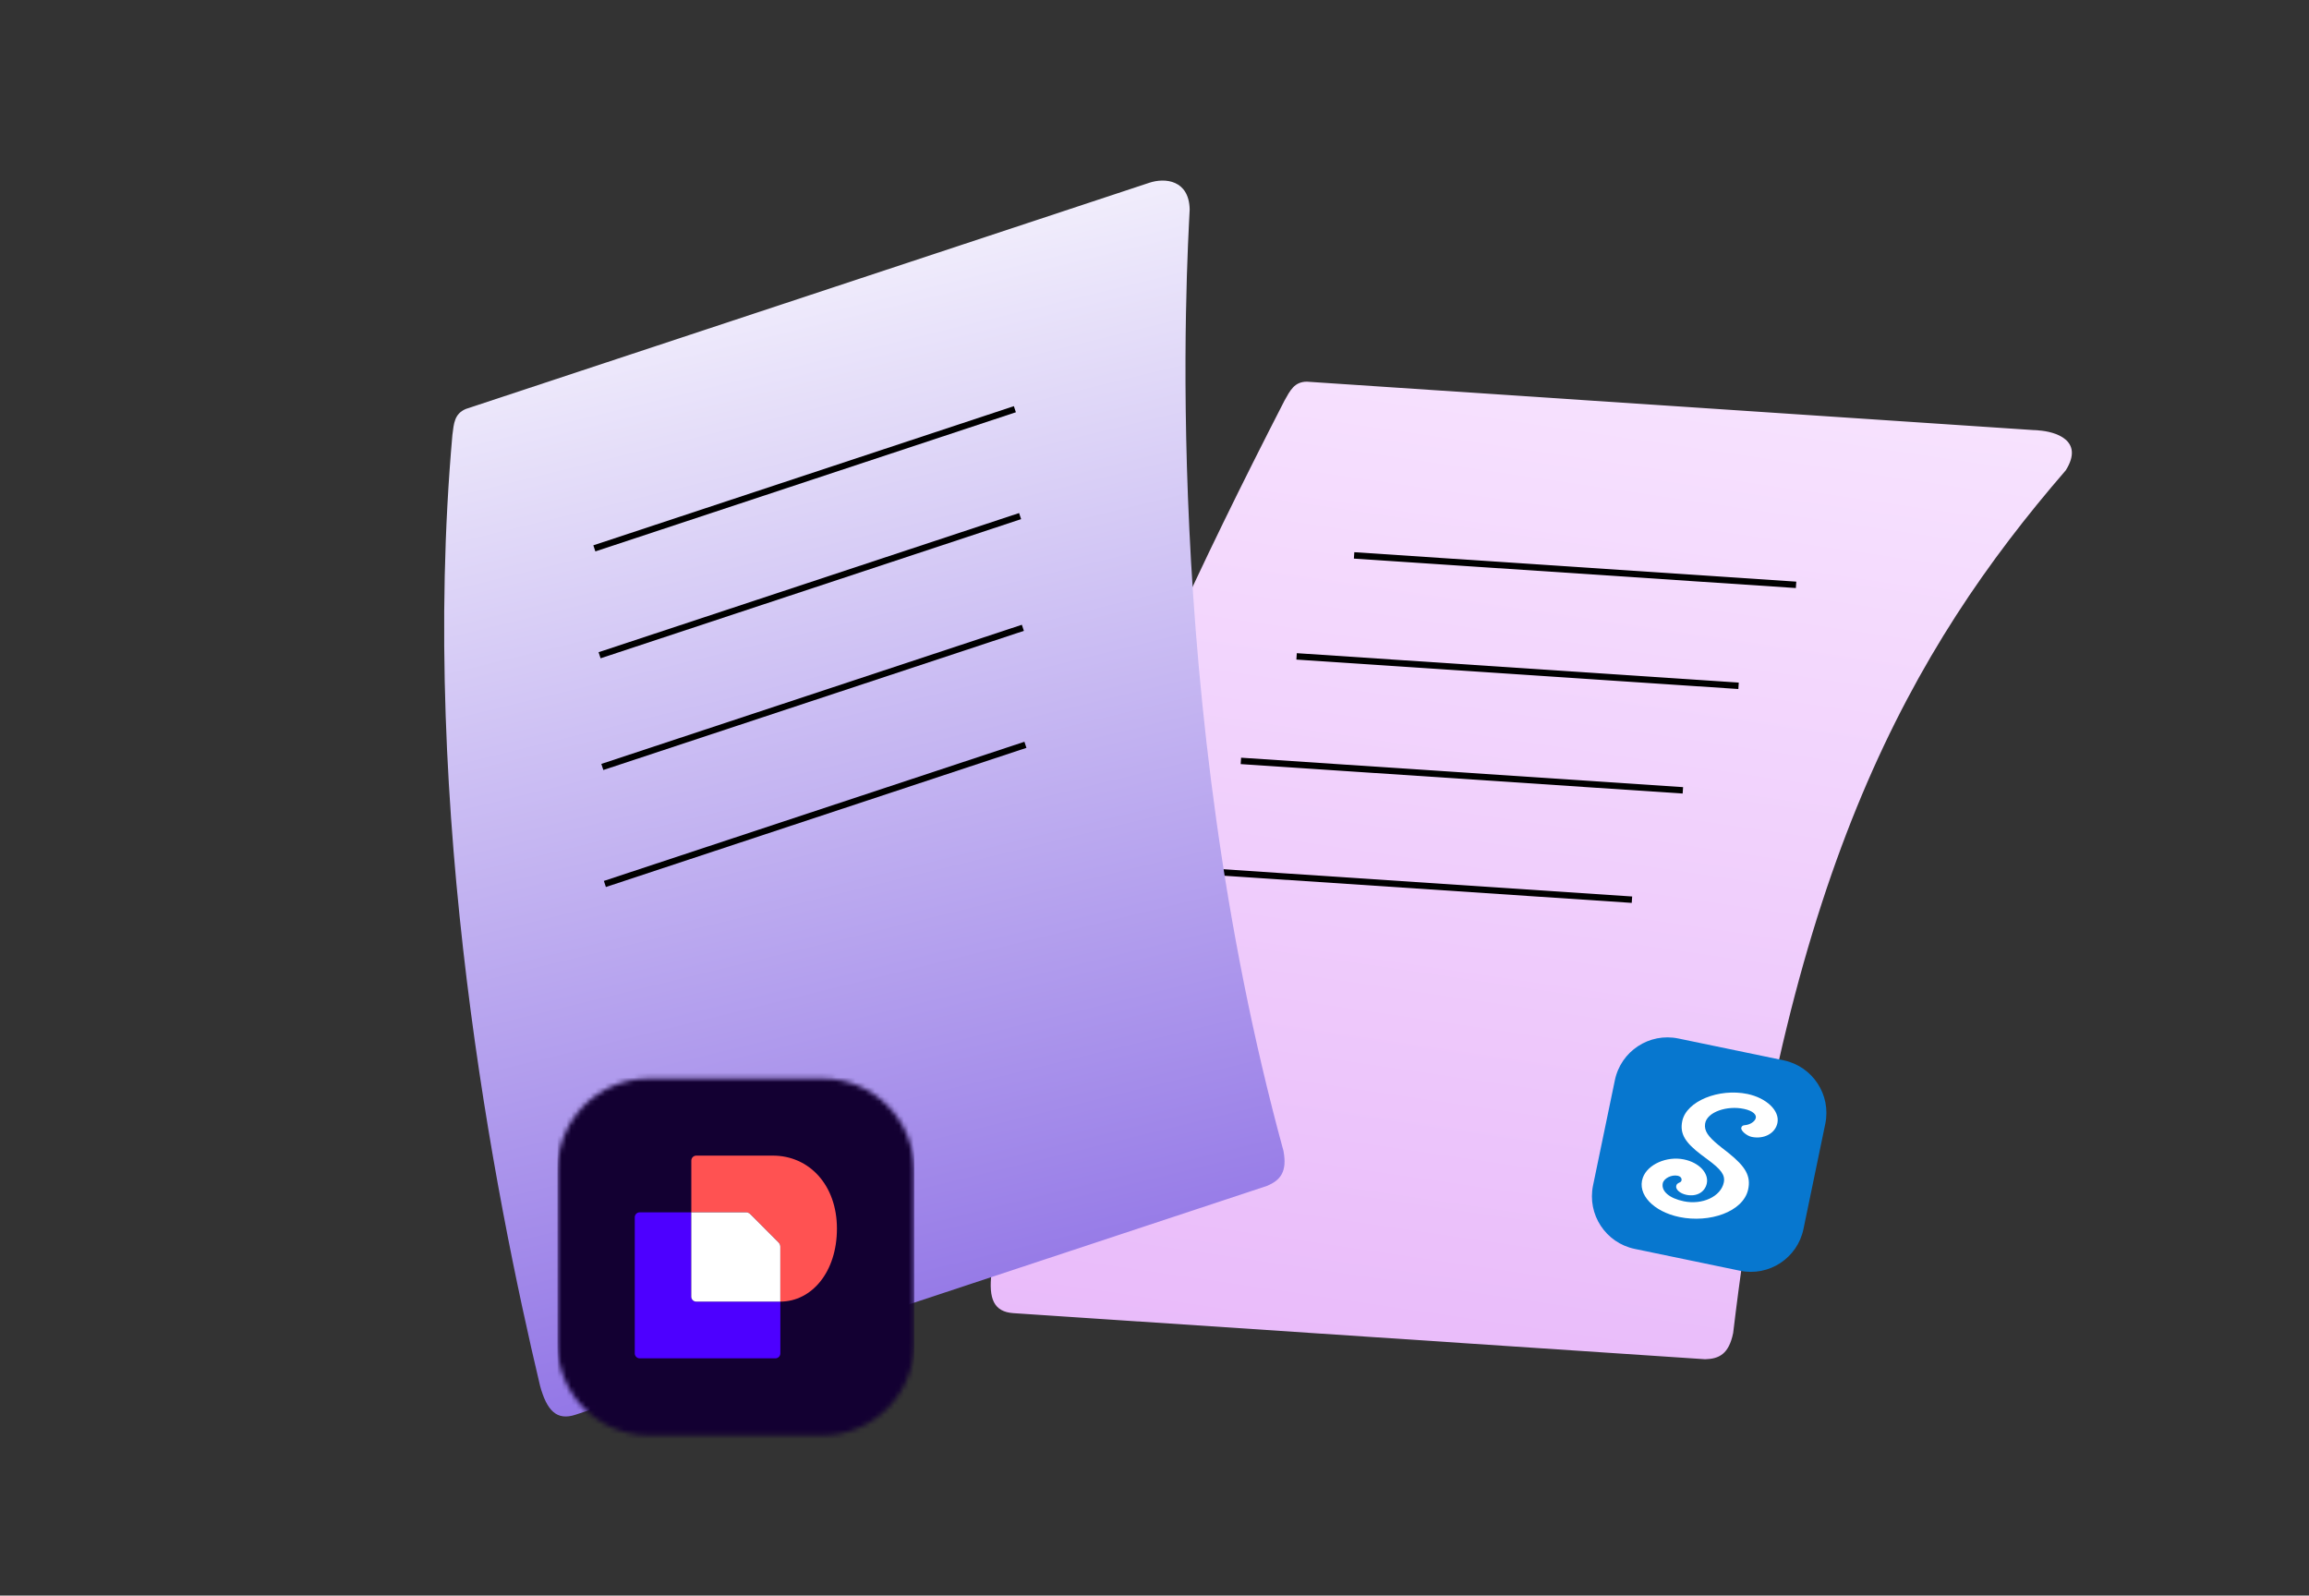 <?xml version="1.0" encoding="UTF-8"?> <svg xmlns="http://www.w3.org/2000/svg" width="479" height="331" viewBox="0 0 479 331" fill="none"><rect x="0" y="0" width="479" height="331" fill="#333333" stroke="none"/><path d="M422.896 89.288L271.104 79.177C268.487 79.195 267.635 81.023 266.45 83.132C230.663 152.801 209.568 205.88 205.689 264.093C205.059 269.393 206.152 272.137 210.236 272.409L353.718 281.967C356.632 281.9 358.652 280.89 359.543 276.527C371.069 180.047 396.293 134.883 428.538 97.571C432.49 91.284 426.28 89.513 422.896 89.288Z" fill="url(#paint0_linear_2787_11743)"></path><path d="M280.906 115.216L372.594 121.323" stroke="black" stroke-width="1.331"></path><path d="M268.977 136.163L360.664 142.271" stroke="black" stroke-width="1.331"></path><path d="M257.422 157.846L349.11 163.953" stroke="black" stroke-width="1.331"></path><path d="M246.859 180.529L338.547 186.637" stroke="black" stroke-width="1.331"></path><path d="M238.453 37.906L96.669 84.825C94.252 85.827 94.151 87.841 93.848 90.241C86.93 168.258 102.659 247.974 112.035 287.49C113.447 292.636 115.493 294.767 119.379 293.482L262.907 245.986C265.582 244.826 267.072 243.13 266.255 238.753C240.601 145.034 246.317 53.567 246.798 43.455C246.669 37.309 241.673 36.841 238.453 37.906Z" fill="url(#paint1_linear_2787_11743)"></path><path d="M123.297 113.758L210.535 84.889" stroke="black" stroke-width="1.331"></path><path d="M124.383 135.931L211.621 107.062" stroke="black" stroke-width="1.331"></path><path d="M124.953 159.104L212.192 130.236" stroke="black" stroke-width="1.331"></path><path d="M125.484 183.376L212.723 154.507" stroke="black" stroke-width="1.331"></path><path d="M370.004 219.96L348.18 215.433C342.153 214.182 336.254 218.055 335.004 224.081L330.477 245.906C329.227 251.932 333.099 257.831 339.126 259.081L360.95 263.609C366.977 264.859 372.876 260.987 374.126 254.96L378.653 233.135C379.903 227.109 376.031 221.21 370.004 219.96Z" fill="#0777CF"></path><path fill-rule="evenodd" clip-rule="evenodd" d="M362.499 226.94C356.598 225.716 349.845 228.41 348.983 232.565C348.426 235.252 349.653 237.057 352.894 239.528L354.299 240.573C356.994 242.575 357.926 243.733 357.601 245.299C356.992 248.234 353.135 249.998 349.302 249.203C346.307 248.582 344.599 247.118 344.94 245.473C345.157 244.425 346.784 243.647 348.009 243.901C348.606 244.025 348.923 244.404 348.829 244.857C348.788 245.056 348.711 245.151 348.503 245.264L348.354 245.336C347.975 245.519 347.802 245.668 347.729 246.02C347.576 246.756 348.532 247.592 349.833 247.862C351.999 248.311 353.705 247.277 354.079 245.476C354.509 243.403 352.538 241.173 349.309 240.514C345.781 239.797 341.809 241.528 340.811 244.292C339.552 247.784 343.063 251.363 348.386 252.467C354.655 253.768 361.578 251.38 362.635 246.821C363.302 243.935 362.037 241.968 358.624 239.217L357.14 238.056L356.531 237.562C354.311 235.742 353.506 234.576 353.722 233.107C354.084 230.675 358.3 229.268 361.84 230.05C363.593 230.434 364.528 231.234 364.191 232.075C363.943 232.695 363.117 233.246 362.174 233.389L361.953 233.414C361.527 233.451 361.298 233.62 361.225 233.975C361.103 234.561 362.36 235.633 363.397 235.848C365.899 236.367 368.271 235.152 368.724 232.966C369.26 230.383 366.392 227.748 362.499 226.94Z" fill="white"></path><mask id="mask0_2787_11743" style="mask-type:luminance" maskUnits="userSpaceOnUse" x="115" y="223" width="75" height="75"><path d="M170.633 223.744H134.633C124.139 223.744 115.633 232.251 115.633 242.744V278.744C115.633 289.238 124.139 297.744 134.633 297.744H170.633C181.126 297.744 189.633 289.238 189.633 278.744V242.744C189.633 232.251 181.126 223.744 170.633 223.744Z" fill="white"></path></mask><g mask="url(#mask0_2787_11743)"><path d="M189.648 212.727H115.648V308.786H189.648V212.727Z" fill="#130032"></path><path d="M161.883 270.012V280.754C161.883 281.321 161.422 281.785 160.855 281.785H132.708C132.142 281.785 131.68 281.323 131.68 280.754V252.523C131.68 251.956 132.14 251.492 132.708 251.492H143.415V268.985C143.415 269.554 143.876 270.015 144.443 270.015H161.888L161.883 270.012Z" fill="#4D00FF"></path><path d="M173.621 254.867C173.621 263.907 168.369 269.996 161.88 270.016V258.635C161.88 258.309 161.749 257.993 161.519 257.763L155.633 251.862C155.402 251.63 155.089 251.5 154.764 251.5H143.414V240.761C143.414 240.194 143.875 239.73 144.442 239.73H160.324C167.844 239.727 173.621 245.809 173.621 254.867Z" fill="#FF5252"></path><path d="M161.518 257.761C161.75 257.993 161.879 258.307 161.879 258.635V270.015H144.434C143.869 270.015 143.406 269.554 143.406 268.985V251.492H154.756C155.081 251.492 155.396 251.624 155.627 251.854L161.518 257.761Z" fill="white"></path></g><defs><linearGradient id="paint0_linear_2787_11743" x1="321.862" y1="41.696" x2="281.268" y2="316.881" gradientUnits="userSpaceOnUse"><stop stop-color="#F9E8FF"></stop><stop offset="1" stop-color="#E7B5F9"></stop></linearGradient><linearGradient id="paint1_linear_2787_11743" x1="140.921" y1="27.236" x2="206.94" y2="297.45" gradientUnits="userSpaceOnUse"><stop stop-color="white"></stop><stop offset="1" stop-color="#896AE4"></stop></linearGradient></defs></svg> 